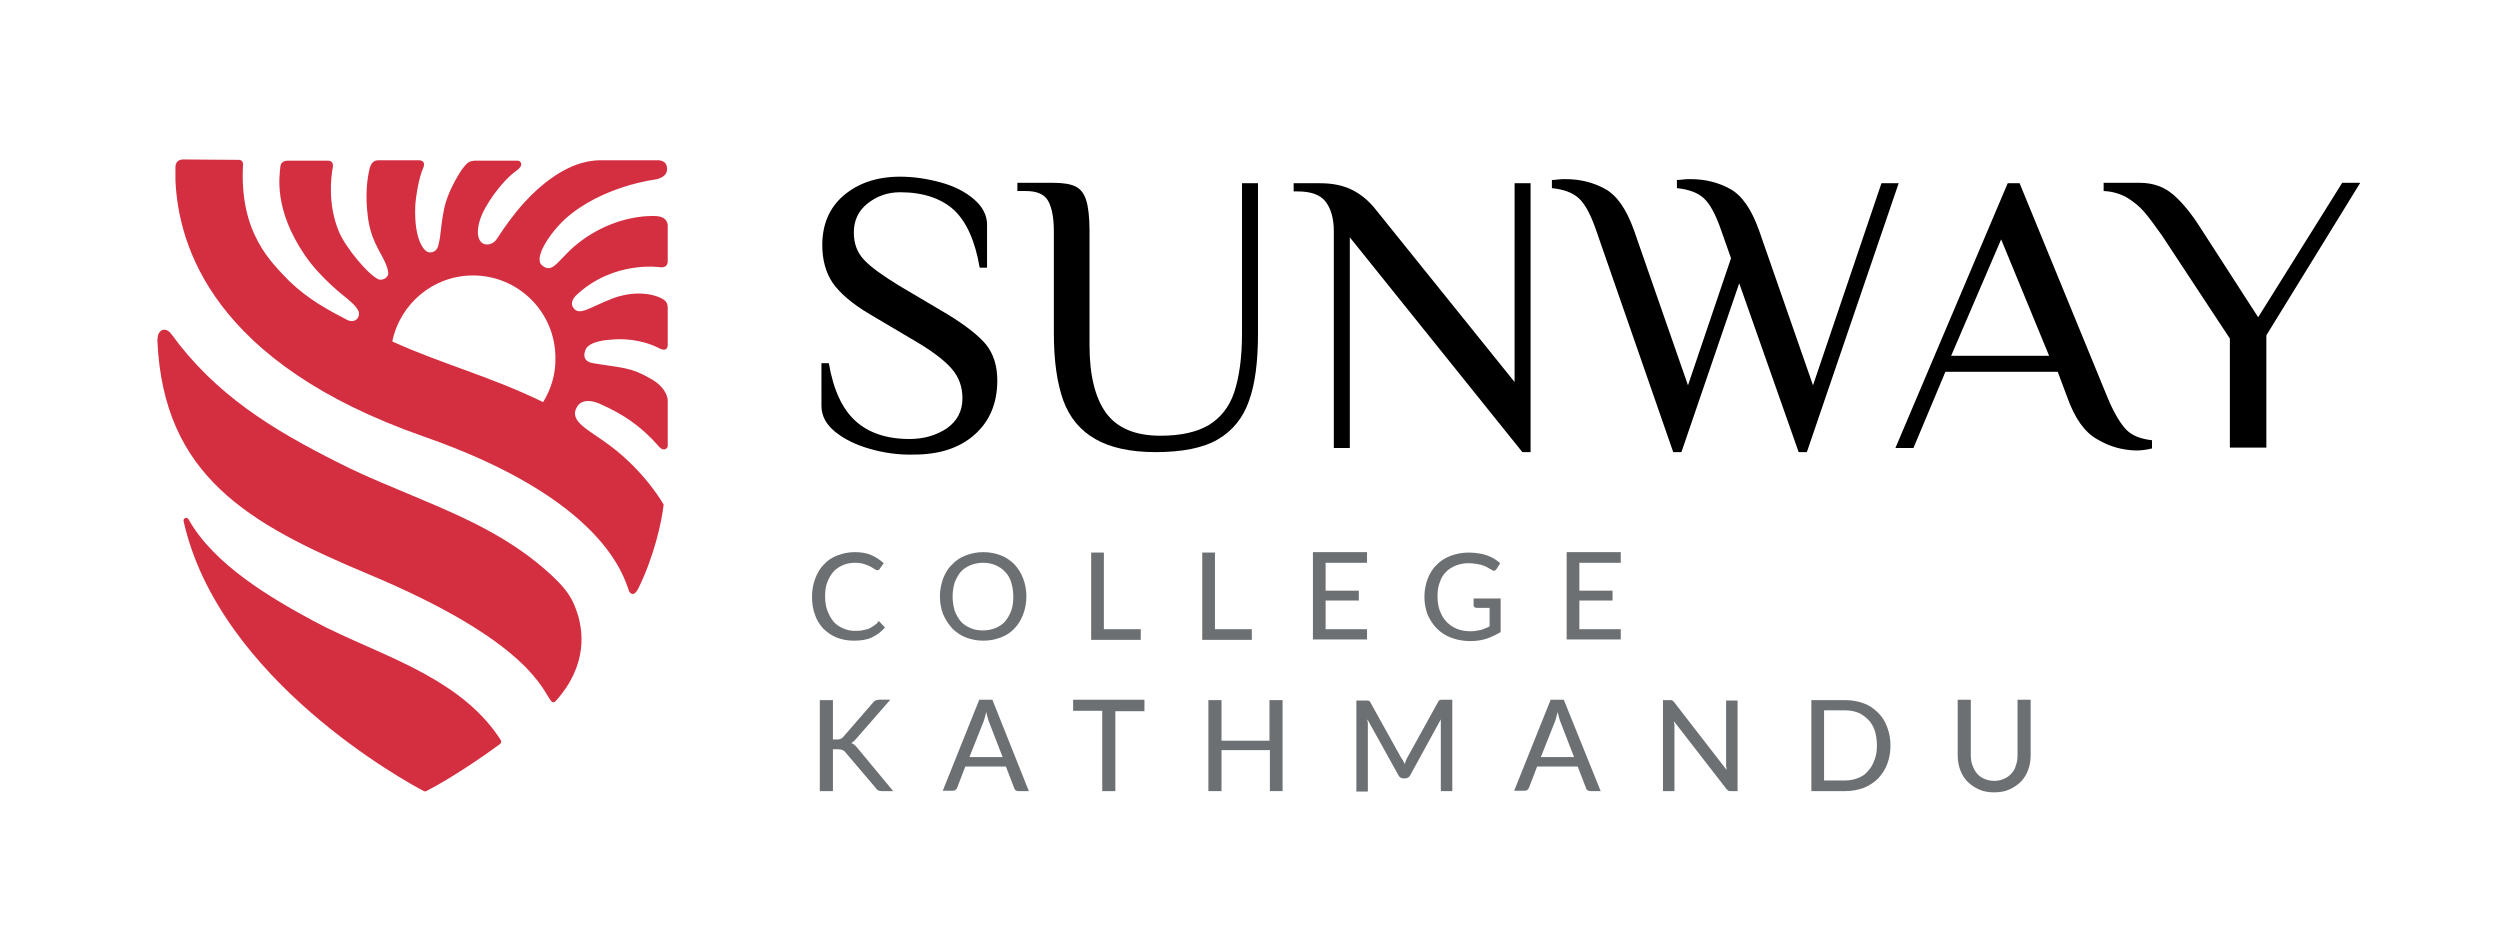 <?xml version="1.0" encoding="utf-8"?>
<!-- Generator: Adobe Illustrator 28.0.0, SVG Export Plug-In . SVG Version: 6.00 Build 0)  -->
<svg version="1.1" id="Layer_1" xmlns="http://www.w3.org/2000/svg" xmlns:xlink="http://www.w3.org/1999/xlink" x="0px" y="0px"
	 viewBox="0 0 609.9 227.8" style="enable-background:new 0 0 609.9 227.8;" xml:space="preserve">
<style type="text/css">
	.st0{fill:#D42F41;}
	.st1{fill:#6D7072;}
	.st2{fill-rule:evenodd;clip-rule:evenodd;fill:#AFAFAF;}
	.st3{fill-rule:evenodd;clip-rule:evenodd;fill:#ED2935;}
	.st4{fill-rule:evenodd;clip-rule:evenodd;fill:#154679;}
	.st5{fill:#154679;}
	.st6{fill:#ED2935;}
	.st7{fill:#214080;}
	.st8{fill:#D81F27;}
	.st9{fill:#343432;}
	.st10{fill:url(#SVGID_1_);}
	.st11{fill:url(#SVGID_00000093891582454670091500000001684618938545583542_);}
	.st12{fill:url(#SVGID_00000049911346349619704520000008846830380813116805_);}
	.st13{fill:url(#SVGID_00000130632406973913104830000006519434665398786476_);}
	.st14{fill:url(#SVGID_00000034092138676822689950000010364628164665965440_);}
	.st15{fill:#1A1A1A;}
	.st16{fill:#1B1C1C;}
	.st17{fill:#1D1D1D;}
	.st18{fill:#272361;}
	.st19{fill:#2D368E;}
	.st20{fill:#D21D5B;}
	.st21{fill:#F05A27;}
	.st22{clip-path:url(#SVGID_00000101802530995166408550000005336030071103385482_);}
	.st23{clip-path:url(#SVGID_00000050651366239571694780000010955638728431475117_);}
	.st24{fill:#31312F;}
	.st25{fill:#124D8D;}
	.st26{fill:none;stroke:#58595B;stroke-width:0.174;stroke-linecap:round;stroke-miterlimit:10;}
	.st27{fill:#59595C;}
	.st28{fill:#2B2C7C;}
	.st29{fill:#EC1C24;}
	.st30{fill:#673917;}
	.st31{opacity:0.76;clip-path:url(#SVGID_00000107571445417564384130000002000988942496679600_);}
	.st32{clip-path:url(#SVGID_00000107571445417564384130000002000988942496679600_);}
	.st33{fill:none;stroke:#000000;stroke-width:0.3;}
	.st34{fill:#005EA4;}
	.st35{fill:#929397;}
</style>
<g>
	<g>
		<path class="st0" d="M103.6,164.4c-8.9-4.9-18.8-8.4-27.3-13C66.3,146,52.2,137.8,46,126.7c-0.4-0.7-1.4-0.3-1.2,0.5
			c8.7,38.7,54.4,63.6,58.6,65.8c0.2,0.1,0.4,0.1,0.6,0c1.6-0.8,8.9-4.8,18-11.5c0.3-0.2,0.3-0.6,0.2-0.9
			C117.6,173.4,111,168.5,103.6,164.4z"/>
		<path class="st0" d="M134.4,140.2c-9.2-8.5-20-13.5-31.2-18.2c-6.8-2.9-13.7-5.6-20.4-9c-16.6-8.3-30.3-16.8-41-31.5
			c-0.8-1.1-2.2-1.7-3.1-0.1c-0.3,0.6-0.3,1.8-0.3,1.8c1.5,32.9,22.2,44.6,51.3,56.8c39.5,16.5,42.6,28.4,44.8,31.1
			c0.3,0.3,0.7,0.3,1,0c8-8.8,6.9-17.5,5-22.5C139.3,145.1,137.1,142.7,134.4,140.2z"/>
		<path class="st0" d="M159.1,92.6c-5.4-3.2-7.5-2.8-14.4-4c-3.3-0.5-1.8-3.4-1.8-3.4c1-2.1,5.8-2.3,5.8-2.3c5.3-0.6,9.7,0.8,12,2
			c2.4,1.3,2.2-0.9,2.2-0.9s0-8.4,0-8.7c0-0.7,0-1.7-1.3-2.4c-3.3-1.8-8.3-1.6-12.1-0.1c-5.6,2.1-8.2,4.5-9.7,2.2
			c-0.7-1.1,0.1-2.3,0.7-2.9c9.2-8.7,20.6-6.9,20.6-6.9c2,0.2,1.8-1.6,1.8-1.6l0-8.6c0,0,0.1-2.3-3.2-2.3
			c-4.9-0.1-11.5,1.4-17.7,5.9c-5.8,4.2-6.9,8.6-9.8,6.1c-2.1-1.8,2-7.9,5.7-11.3c8.9-8,21.9-9.6,21.9-9.6s3.4-0.4,2.9-3.1
			c-0.3-1.8-2.4-1.6-2.4-1.6l-14,0c0,0-1.9,0-3.7,0.5c-5.3,1.2-10.8,5.5-14.6,9.7c-2.9,3.2-4.9,6.1-6.8,9c-1.1,1.7-3.9,2.1-4.5-0.6
			c0,0-0.8-2.5,1.7-7c2.3-4.1,5.6-7.7,7.4-8.9c1.2-0.9,1.5-1.4,1.3-2c-0.2-0.7-1-0.6-1-0.6h-9.7c0,0-1.4-0.1-2.1,0.4
			c-0.6,0.4-1.1,1.1-1.5,1.6c-1.2,1.7-3.6,5.8-4.4,9.5c-1,4.8-0.7,6.3-1.5,9.3c-0.5,1.8-2.4,1.9-3.1,1.1c0,0-2.8-2-2.5-10.7
			c0.1-2.3,0.9-7.1,1.9-9.3c0.9-2-0.9-2-0.9-2h-10c-1.3,0-1.8,0.9-2.1,1.9c-0.6,2.5-1.2,6.5-0.4,12.3c0.9,6.7,4.4,9.5,4.9,13.1
			c0.2,1.4-1.4,2-2.2,1.8c-2.4-0.8-8.4-8-9.9-11.9c-2.6-6.4-1.9-12.9-1.4-15.5c0.3-1.7-1.2-1.6-1.2-1.6l-9.8,0c0,0-1.7-0.1-1.8,1.5
			c-0.2,2.2-1.7,10.3,6,21.6c3.9,5.7,10,10.3,10,10.3c2.8,2.3,3.8,3.6,2.8,5.1c-0.2,0.3-1.1,1-2.4,0.4c-4.8-2.5-9.5-5-14.2-9.5
			C66.2,64,58.3,56.9,59.3,40c0-0.5-0.4-1-0.9-1l-13.7-0.1c-1.2,0-1.9,0.7-1.9,1.9v3.2c0.7,15.9,9,44.5,60.6,62.5
			c44.1,15.4,48.8,34.3,50.1,37.8c0.1,0.2,1,1.6,2.2-0.7c4-8.1,5.8-16.7,6.2-20.5c0,0-4.3-7.8-13.1-14.4c-5.2-3.9-10.2-5.9-8-9.5
			c0.8-1.4,2.8-1.9,5.5-0.7c5.6,2.5,10,5.3,14.6,10.6c1,1.1,2,0.3,2-0.3l0-11.2C162.9,97.5,162.8,94.8,159.1,92.6z M132.5,98.1
			c-12.9-6.3-25-9.4-36.8-14.8c1.9-9.2,10-16.1,19.7-16.1c11.1,0,20.1,9,20.1,20.1C135.6,91.3,134.4,95,132.5,98.1z"/>
	</g>
	<g>
		<g>
			<path class="st1" d="M214.3,151.6c0.2,0,0.3,0.1,0.4,0.2l1.2,1.3c-0.9,1-1.9,1.8-3.2,2.4c-1.2,0.6-2.7,0.8-4.5,0.8
				c-1.5,0-2.9-0.3-4.2-0.8c-1.2-0.5-2.3-1.3-3.2-2.2c-0.9-1-1.6-2.1-2-3.4c-0.5-1.3-0.7-2.8-0.7-4.4c0-1.6,0.3-3.1,0.8-4.4
				c0.5-1.3,1.2-2.5,2.1-3.4c0.9-1,2-1.7,3.3-2.2c1.3-0.5,2.7-0.8,4.2-0.8c1.5,0,2.9,0.2,4,0.7c1.2,0.5,2.2,1.2,3.1,2l-1,1.4
				c-0.1,0.1-0.1,0.2-0.2,0.2c-0.1,0.1-0.2,0.1-0.4,0.1c-0.2,0-0.4-0.1-0.7-0.3c-0.3-0.2-0.6-0.4-1-0.6c-0.4-0.2-0.9-0.4-1.5-0.6
				c-0.6-0.2-1.4-0.3-2.3-0.3c-1.1,0-2,0.2-2.9,0.6c-0.9,0.4-1.7,0.9-2.3,1.6c-0.6,0.7-1.1,1.6-1.5,2.6c-0.4,1-0.5,2.2-0.5,3.5
				c0,1.3,0.2,2.5,0.6,3.5c0.4,1,0.9,1.9,1.5,2.6c0.6,0.7,1.4,1.2,2.3,1.6c0.9,0.4,1.8,0.6,2.8,0.6c0.6,0,1.2,0,1.7-0.1
				c0.5-0.1,1-0.2,1.4-0.3c0.4-0.1,0.8-0.3,1.2-0.6c0.4-0.2,0.7-0.5,1.1-0.8c0.1-0.1,0.2-0.1,0.2-0.2
				C214.1,151.6,214.2,151.6,214.3,151.6z"/>
			<path class="st1" d="M250.4,145.5c0,1.6-0.3,3.1-0.8,4.4c-0.5,1.3-1.2,2.5-2.1,3.4c-0.9,1-2,1.7-3.3,2.2
				c-1.3,0.5-2.7,0.8-4.3,0.8c-1.6,0-3-0.3-4.3-0.8c-1.3-0.5-2.4-1.3-3.3-2.2c-0.9-1-1.6-2.1-2.2-3.4c-0.5-1.3-0.8-2.8-0.8-4.4
				c0-1.6,0.3-3,0.8-4.4c0.5-1.3,1.2-2.5,2.2-3.4c0.9-1,2-1.7,3.3-2.2c1.3-0.5,2.7-0.8,4.3-0.8c1.6,0,3,0.3,4.3,0.8
				c1.3,0.5,2.4,1.3,3.3,2.2c0.9,1,1.6,2.1,2.1,3.4C250.1,142.4,250.4,143.9,250.4,145.5z M247.2,145.5c0-1.3-0.2-2.4-0.5-3.4
				c-0.3-1-0.8-1.9-1.5-2.6c-0.6-0.7-1.4-1.2-2.3-1.6c-0.9-0.4-1.9-0.6-3.1-0.6c-1.1,0-2.1,0.2-3.1,0.6c-0.9,0.4-1.7,0.9-2.3,1.6
				c-0.6,0.7-1.1,1.6-1.5,2.6c-0.3,1-0.5,2.2-0.5,3.4c0,1.3,0.2,2.4,0.5,3.5c0.4,1,0.9,1.9,1.5,2.6c0.6,0.7,1.4,1.2,2.3,1.6
				c0.9,0.4,1.9,0.6,3.1,0.6c1.1,0,2.1-0.2,3.1-0.6c0.9-0.4,1.7-0.9,2.3-1.6c0.6-0.7,1.1-1.6,1.5-2.6
				C247.1,147.9,247.2,146.7,247.2,145.5z"/>
			<path class="st1" d="M269.2,153.5h9.1v2.6h-12.1v-21.3h3.1V153.5z"/>
			<path class="st1" d="M296.3,153.5h9.1v2.6h-12.1v-21.3h3.1V153.5z"/>
			<path class="st1" d="M333.5,134.8v2.5h-10.1v6.8h8.1v2.4h-8.1v7h10.1l0,2.5h-13.2v-21.3H333.5z"/>
			<path class="st1" d="M362.7,155.8c-1.2,0.4-2.5,0.6-4,0.6c-1.7,0-3.3-0.3-4.6-0.8c-1.4-0.5-2.6-1.3-3.5-2.2c-1-1-1.7-2.1-2.3-3.4
				c-0.5-1.3-0.8-2.8-0.8-4.4c0-1.6,0.3-3.1,0.8-4.4c0.5-1.3,1.2-2.5,2.2-3.4c0.9-1,2.1-1.7,3.4-2.2c1.3-0.5,2.8-0.8,4.5-0.8
				c0.8,0,1.6,0.1,2.4,0.2c0.7,0.1,1.4,0.3,2,0.5c0.6,0.2,1.2,0.5,1.7,0.8c0.5,0.3,1,0.7,1.5,1.1l-0.9,1.4c-0.1,0.2-0.3,0.4-0.5,0.4
				c-0.2,0.1-0.5,0-0.7-0.2c-0.3-0.1-0.5-0.3-0.9-0.5c-0.3-0.2-0.7-0.4-1.1-0.5c-0.4-0.2-0.9-0.3-1.5-0.4c-0.6-0.1-1.3-0.2-2.1-0.2
				c-1.2,0-2.2,0.2-3.2,0.6c-0.9,0.4-1.8,0.9-2.4,1.6c-0.7,0.7-1.2,1.6-1.5,2.6c-0.4,1-0.5,2.1-0.5,3.4c0,1.3,0.2,2.5,0.6,3.5
				c0.4,1,0.9,1.9,1.6,2.6c0.7,0.7,1.5,1.3,2.5,1.7c1,0.4,2.1,0.6,3.3,0.6c0.5,0,0.9,0,1.3-0.1c0.4-0.1,0.8-0.1,1.2-0.2
				c0.4-0.1,0.7-0.2,1.1-0.4c0.4-0.1,0.7-0.3,1.1-0.5v-4.5h-3.2c-0.2,0-0.4-0.1-0.5-0.2c-0.1-0.1-0.2-0.3-0.2-0.4v-1.7h6.6v8.2
				C365.1,154.8,363.9,155.4,362.7,155.8z"/>
			<path class="st1" d="M395.4,134.8v2.5h-10.1v6.8h8.1v2.4h-8.1v7h10.1l0,2.5h-13.2v-21.3H395.4z"/>
		</g>
	</g>
	<g>
		<path class="st1" d="M202.9,180.4h1.1c0.4,0,0.7,0,1-0.1c0.2-0.1,0.5-0.3,0.7-0.5l7.2-8.3c0.2-0.3,0.4-0.5,0.7-0.6
			c0.2-0.1,0.5-0.2,0.9-0.2h2.7l-8.3,9.5c-0.4,0.5-0.8,0.8-1.2,1.1c0.6,0.2,1,0.6,1.5,1.2l8.7,10.5h-2.8c-0.4,0-0.7-0.1-0.9-0.2
			c-0.2-0.1-0.4-0.3-0.5-0.5l-7.4-8.7c-0.2-0.3-0.4-0.4-0.7-0.6c-0.2-0.1-0.6-0.2-1.1-0.2h-1.3V193h-3.2v-22.2h3.2V180.4z"/>
		<path class="st1" d="M251,193h-2.5c-0.3,0-0.5-0.1-0.7-0.2c-0.2-0.1-0.3-0.3-0.4-0.6l-2-5.2h-9.9l-2,5.2c-0.1,0.2-0.2,0.4-0.4,0.5
			c-0.2,0.2-0.4,0.2-0.7,0.2H230l8.9-22.2h3.2L251,193z M236.5,184.7h8.1l-3.4-8.8c-0.1-0.3-0.2-0.6-0.3-1c-0.1-0.4-0.2-0.8-0.3-1.2
			c-0.1,0.4-0.2,0.8-0.3,1.2c-0.1,0.4-0.2,0.7-0.3,1L236.5,184.7z"/>
		<path class="st1" d="M279.2,170.8v2.7h-7.1V193h-3.2v-19.6h-7.1v-2.7H279.2z"/>
		<path class="st1" d="M313,193h-3.2V183H298V193h-3.2v-22.2h3.2v9.9h11.7v-9.9h3.2V193z"/>
		<path class="st1" d="M342.7,186.4c0.1-0.3,0.2-0.6,0.3-0.9c0.1-0.3,0.3-0.6,0.4-0.8l7.4-13.4c0.1-0.3,0.3-0.4,0.4-0.5
			c0.2-0.1,0.4-0.1,0.7-0.1h2.4V193h-2.8v-16c0-0.2,0-0.5,0-0.7c0-0.3,0-0.5,0-0.8l-7.5,13.7c-0.1,0.2-0.3,0.4-0.5,0.5
			c-0.2,0.1-0.4,0.2-0.7,0.2h-0.4c-0.5,0-0.9-0.2-1.2-0.7l-7.6-13.7c0,0.3,0,0.6,0.1,0.8c0,0.3,0,0.5,0,0.8v16h-2.8v-22.2h2.4
			c0.3,0,0.5,0,0.7,0.1c0.2,0.1,0.3,0.2,0.4,0.5l7.5,13.5C342.2,185.3,342.4,185.8,342.7,186.4z"/>
		<path class="st1" d="M390.5,193H388c-0.3,0-0.5-0.1-0.7-0.2c-0.2-0.1-0.3-0.3-0.4-0.6l-2-5.2H375l-2,5.2c-0.1,0.2-0.2,0.4-0.4,0.5
			c-0.2,0.2-0.4,0.2-0.7,0.2h-2.5l8.9-22.2h3.2L390.5,193z M375.9,184.7h8.1l-3.4-8.8c-0.1-0.3-0.2-0.6-0.3-1
			c-0.1-0.4-0.2-0.8-0.3-1.2c-0.1,0.4-0.2,0.8-0.3,1.2c-0.1,0.4-0.2,0.7-0.3,1L375.9,184.7z"/>
		<path class="st1" d="M408,170.9c0.1,0.1,0.3,0.2,0.5,0.5l12.7,16.4c0-0.3,0-0.6-0.1-0.8c0-0.3,0-0.5,0-0.8v-15.3h2.8V193h-1.6
			c-0.2,0-0.5,0-0.6-0.1c-0.2-0.1-0.3-0.2-0.5-0.4L408.4,176c0,0.3,0,0.5,0.1,0.8c0,0.3,0,0.5,0,0.7V193h-2.8v-22.2h1.7
			C407.6,170.8,407.9,170.8,408,170.9z"/>
		<path class="st1" d="M461.2,181.9c0,1.7-0.3,3.2-0.8,4.5c-0.5,1.4-1.3,2.5-2.2,3.5c-1,1-2.1,1.7-3.5,2.3c-1.4,0.5-2.9,0.8-4.5,0.8
			h-8.3v-22.2h8.3c1.6,0,3.1,0.3,4.5,0.8c1.4,0.5,2.5,1.3,3.5,2.3c1,1,1.7,2.1,2.2,3.5C460.9,178.7,461.2,180.2,461.2,181.9z
			 M457.9,181.9c0-1.3-0.2-2.5-0.5-3.6c-0.4-1.1-0.9-2-1.6-2.7c-0.7-0.7-1.5-1.3-2.4-1.7c-1-0.4-2-0.6-3.2-0.6H445v17.1h5.1
			c1.2,0,2.2-0.2,3.2-0.6c1-0.4,1.8-0.9,2.4-1.7c0.7-0.7,1.2-1.6,1.6-2.7C457.7,184.4,457.9,183.2,457.9,181.9z"/>
		<path class="st1" d="M486.5,190.5c0.9,0,1.7-0.2,2.4-0.5c0.7-0.3,1.3-0.7,1.8-1.3c0.5-0.5,0.9-1.2,1.1-2c0.3-0.8,0.4-1.6,0.4-2.5
			v-13.5h3.2v13.5c0,1.3-0.2,2.5-0.6,3.6c-0.4,1.1-1,2.1-1.8,2.9c-0.8,0.8-1.7,1.4-2.8,1.9c-1.1,0.5-2.3,0.7-3.7,0.7
			c-1.4,0-2.6-0.2-3.7-0.7c-1.1-0.5-2-1.1-2.8-1.9c-0.8-0.8-1.4-1.8-1.8-2.9c-0.4-1.1-0.6-2.3-0.6-3.6v-13.5h3.2v13.5
			c0,0.9,0.1,1.7,0.4,2.5c0.3,0.8,0.6,1.4,1.1,2c0.5,0.6,1.1,1,1.8,1.3C484.8,190.3,485.6,190.5,486.5,190.5z"/>
	</g>
	<g>
		<path d="M212.2,109.5c-3.5-1-6.3-2.4-8.5-4.2c-2.2-1.8-3.3-3.9-3.3-6.3V88.6h1.8c1.1,6.5,3.3,11.2,6.5,14.1
			c3.2,2.9,7.6,4.4,13.2,4.4c3.5,0,6.5-0.9,9.1-2.6c2.5-1.8,3.8-4.2,3.8-7.3c0-2.7-0.8-5.1-2.5-7.1c-1.7-2-4.4-4.1-8.2-6.4l-12-7.1
			c-4.2-2.5-7.1-5-8.9-7.5c-1.7-2.5-2.6-5.6-2.6-9.3c0-5,1.7-9.1,5.2-12.1c3.5-3,8.1-4.6,13.8-4.6c3.3,0,6.6,0.5,9.9,1.4
			c3.3,0.9,6,2.3,8.1,4.1c2.1,1.8,3.2,3.9,3.2,6.2v10.5h-1.8c-1.1-6.5-3.2-11.2-6.3-14.1c-3.1-2.8-7.5-4.3-13.1-4.3
			c-3,0-5.6,0.9-7.9,2.7c-2.3,1.8-3.4,4.2-3.4,7.1c0,2.7,0.8,4.9,2.5,6.7c1.7,1.8,4.5,3.8,8.4,6.2l12,7.1c4.4,2.7,7.6,5.2,9.4,7.4
			c1.8,2.3,2.7,5.2,2.7,8.7c0,5.5-1.8,9.9-5.5,13.2c-3.7,3.3-8.6,4.9-14.9,4.9C219.2,111,215.7,110.5,212.2,109.5z"/>
		<path d="M267.2,107.1c-3.7-2.1-6.3-5.3-7.8-9.4c-1.5-4.2-2.3-9.6-2.3-16.3v-25c0-3.3-0.5-5.8-1.4-7.4c-0.9-1.6-2.7-2.4-5.5-2.4h-2
			v-2h8.8c2.4,0,4.2,0.3,5.4,0.9c1.2,0.6,2.1,1.7,2.6,3.4c0.5,1.6,0.8,4.1,0.8,7.4v27.9c0,7.2,1.3,12.7,4,16.5
			c2.7,3.7,7.1,5.6,13.3,5.6c5,0,8.9-0.9,11.8-2.6c2.9-1.8,5-4.4,6.2-8c1.2-3.6,1.9-8.4,1.9-14.3V44.7h3.9v36.7
			c0,6.8-0.7,12.3-2.2,16.4c-1.4,4.1-4,7.3-7.6,9.4c-3.6,2.1-8.7,3.1-15.2,3.1C275.8,110.3,270.8,109.2,267.2,107.1z"/>
		<path d="M329.3,57.9v51.4h-3.9V56.4c0-3.1-0.7-5.5-2-7.2c-1.3-1.7-3.6-2.5-6.8-2.5h-1v-2h6.4c3,0,5.5,0.5,7.6,1.5
			c2.1,1,3.9,2.4,5.6,4.4l34.3,42.6V44.7h3.9v65.6h-2L329.3,57.9z"/>
		<path d="M389.4,56.2c-1.3-3.8-2.7-6.4-4.2-7.8c-1.5-1.4-3.7-2.2-6.6-2.5v-2c0.3,0,0.8,0,1.4-0.1c0.6-0.1,1.3-0.1,1.9-0.1
			c3.6,0,6.8,0.8,9.7,2.4c2.9,1.6,5.2,5,7,10L411.8,94l10.5-31l-2.4-6.8c-1.3-3.8-2.7-6.4-4.2-7.8c-1.5-1.4-3.7-2.2-6.6-2.5v-2
			c0.3,0,0.8,0,1.4-0.1c0.6-0.1,1.3-0.1,1.9-0.1c3.6,0,6.8,0.8,9.7,2.4c2.9,1.6,5.2,5,7,10L442.3,94l16.7-49.3h4.2l-22.4,65.6h-2
			l-14.5-41.2l-14.1,41.2h-2L389.4,56.2z"/>
		<path d="M511.7,107.2c-3.1-1.7-5.5-5.1-7.3-10.1l-2.4-6.4h-27.4l-7.8,18.6h-4.4l27.4-64.6h2.9l21.5,52.4c1.6,3.8,3.2,6.4,4.6,7.8
			c1.4,1.4,3.5,2.2,6.2,2.5v2c-1.2,0.3-2.5,0.5-3.9,0.5C517.8,109.8,514.7,109,511.7,107.2z M499.9,86.8l-11.7-28.4l-12.2,28.4
			H499.9z"/>
		<path d="M544,82.6l-16.6-25.2c-1.7-2.4-3.1-4.3-4.3-5.7c-1.2-1.4-2.6-2.5-4.2-3.5c-1.6-0.9-3.5-1.5-5.7-1.6v-2h8.8
			c3.3,0,6,1,8.2,2.9c2.2,1.9,4.4,4.6,6.5,7.9l14.2,22l20.5-32.8h4.4l-22.9,37.2v27.4H544V82.6z"/>
	</g>
</g>
</svg>
